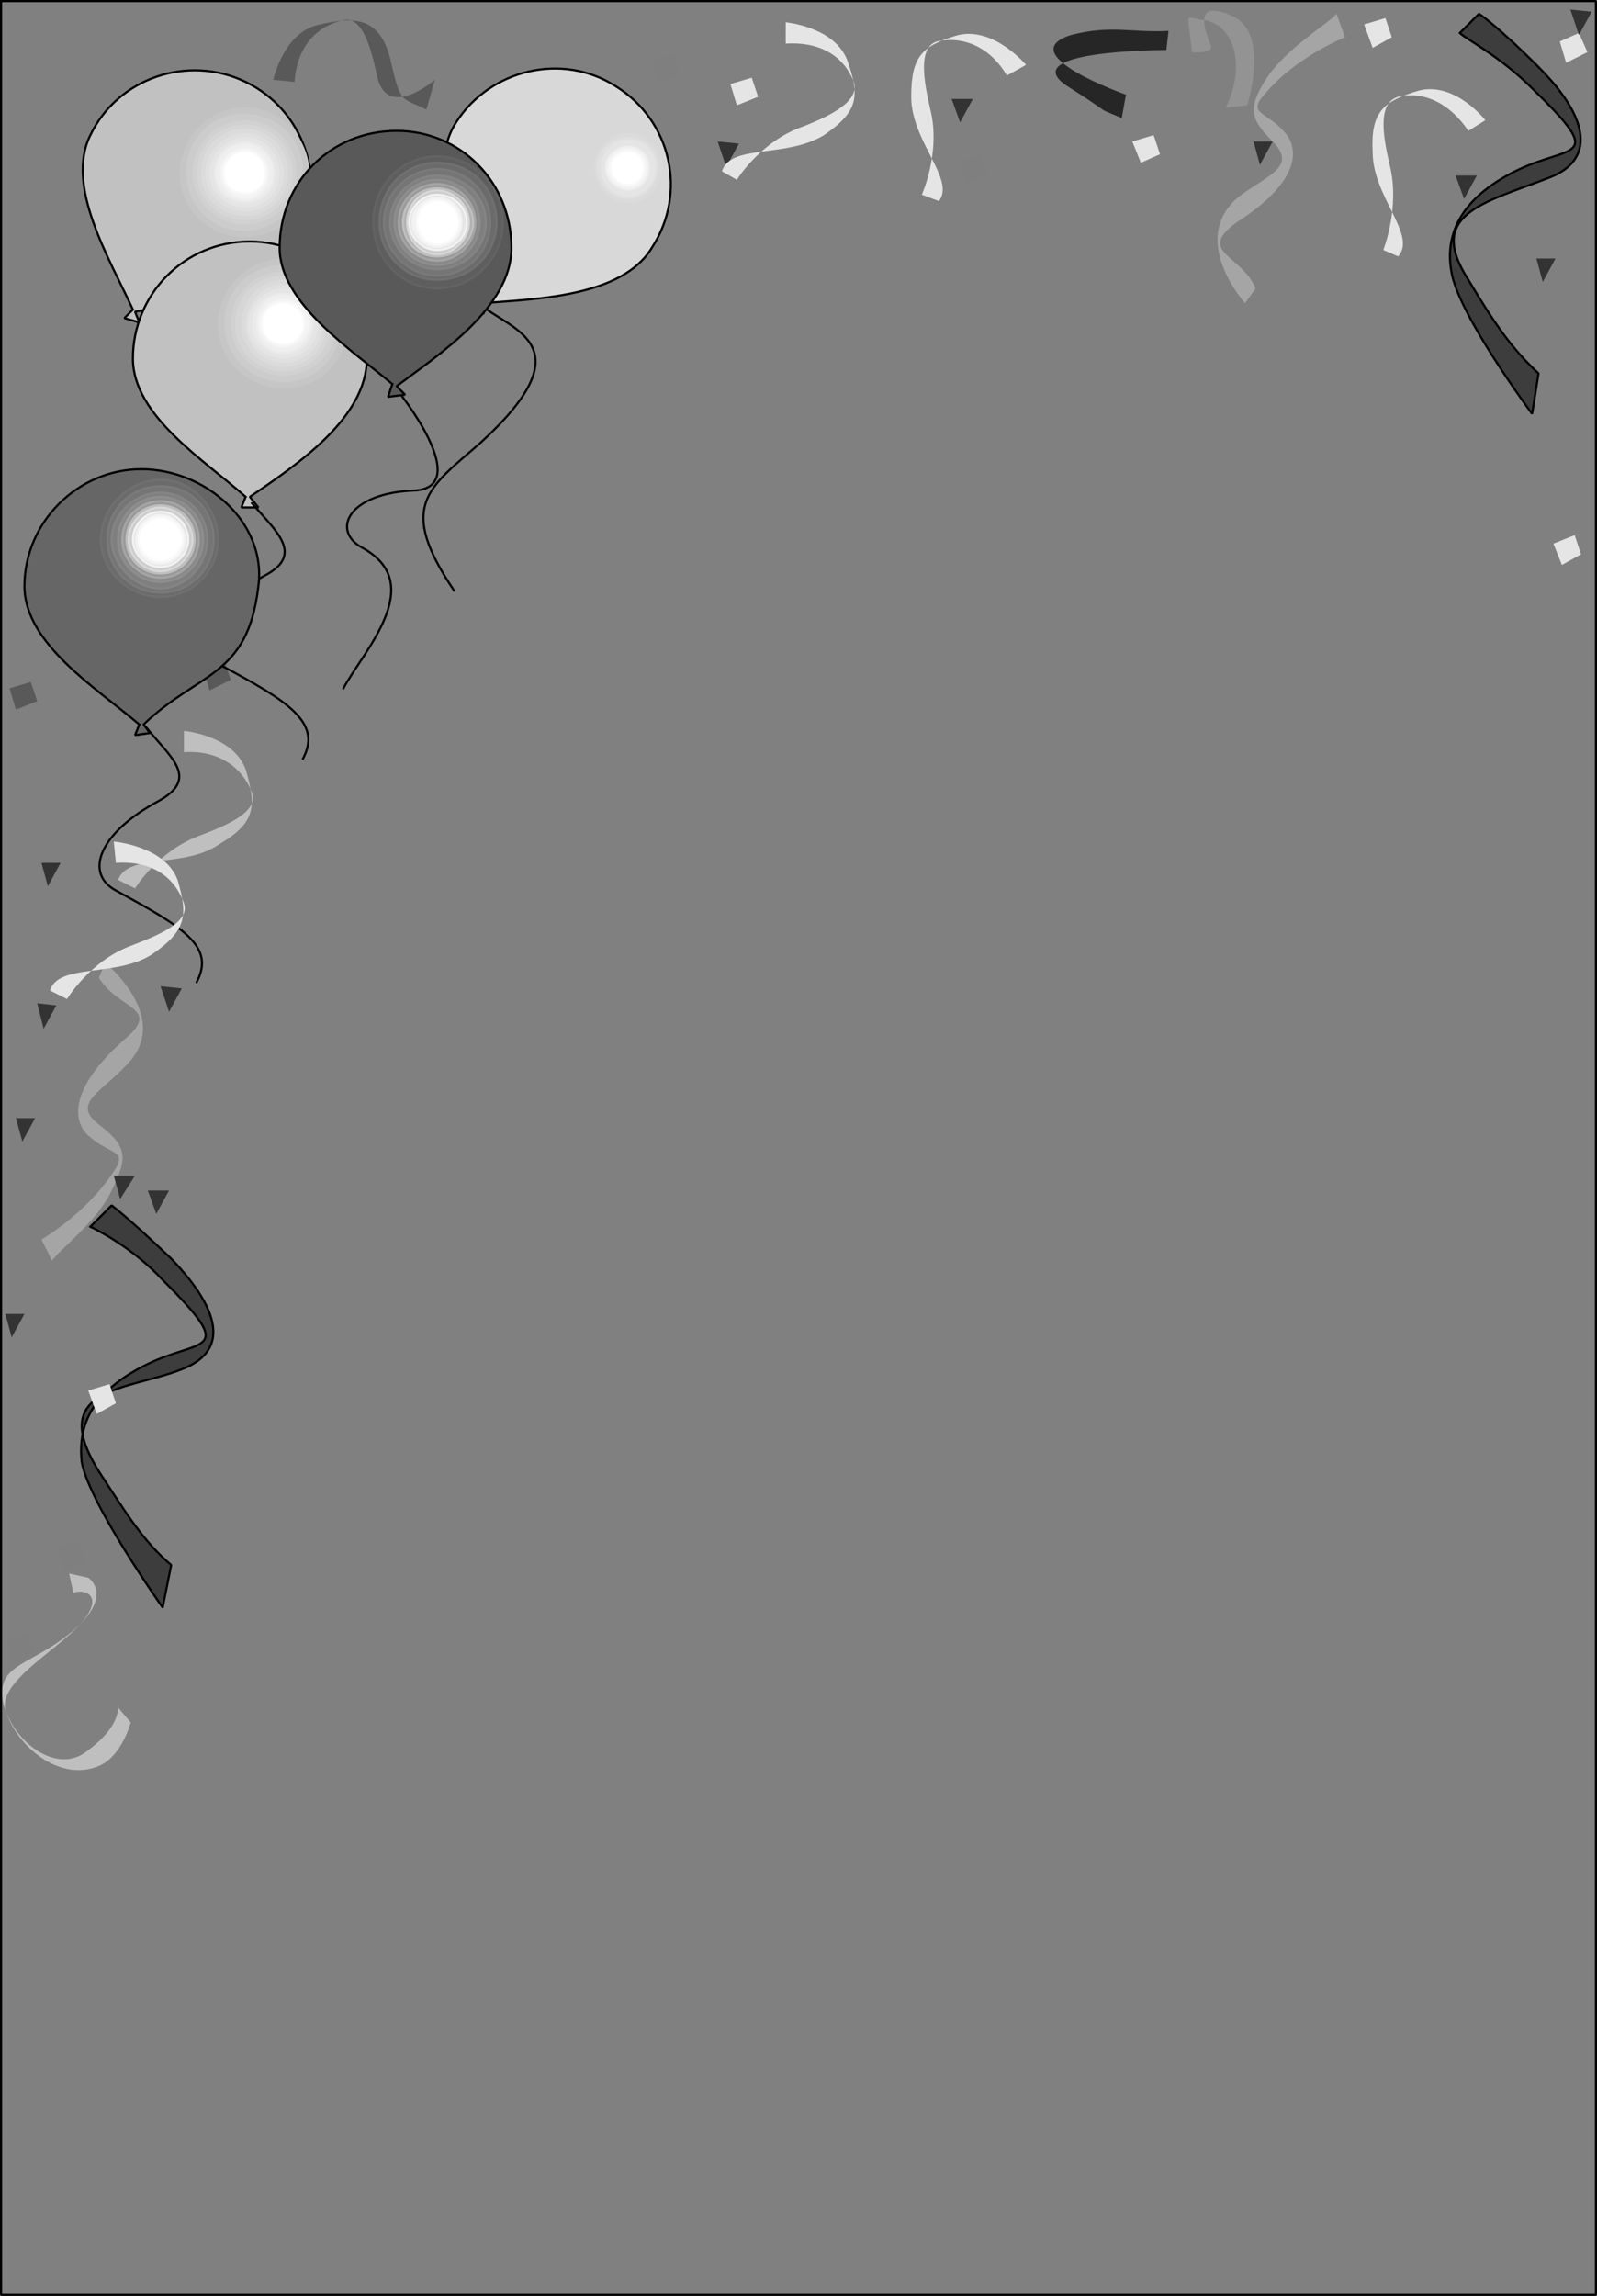 <svg xmlns="http://www.w3.org/2000/svg" width="751" height="1079" version="1.2"><rect width="100%" height="100%" fill="#808080" stroke="none"/><g fill="none" fill-rule="evenodd" stroke="#000" stroke-linecap="square" stroke-linejoin="bevel" font-family="'Sans Serif'" font-size="12.5" font-weight="400"><path fill="#eaeaea" fill-rule="nonzero" stroke="none" d="M295.5 90.5c6 0 12-5 12-12 0-6-6-11-12-11-7 0-12 5-12 11 0 7 5 12 12 12"/><path fill="#d8d8d8" fill-rule="nonzero" stroke-linecap="butt" stroke-linejoin="miter" stroke-miterlimit="2" d="M225.5 141.5c-8-25-26-61-11-84 16-25 50-33 75-17 26 16 34 50 17 76-14 23-54 24-80 26l1 5-7-3 5-3" vector-effect="non-scaling-stroke"/><path fill="#dbdbdb" fill-rule="nonzero" stroke="none" d="M295.5 95.5c9 0 16-8 16-17 0-8-7-16-16-16s-16 8-16 16c0 9 7 17 16 17"/><path fill="#e0e0e0" fill-rule="nonzero" stroke="none" d="M295.5 93.5c8 0 14-7 14-15s-6-14-14-14-15 6-15 14 7 15 15 15"/><path fill="#e5e5e5" fill-rule="nonzero" stroke="none" d="M295.5 92.5c7 0 13-6 13-14 0-7-6-13-13-13s-13 6-13 13c0 8 6 14 13 14"/><path fill="#efefef" fill-rule="nonzero" stroke="none" d="M295.5 89.5c6 0 10-5 10-11 0-5-4-10-10-10s-11 5-11 10c0 6 5 11 11 11"/><path fill="#f4f4f4" fill-rule="nonzero" stroke="none" d="M295.5 88.5c5 0 9-4 9-10 0-5-4-9-9-9s-10 4-10 9c0 6 5 10 10 10"/><path fill="#f9f9f9" fill-rule="nonzero" stroke="none" d="M295.5 87.5c5 0 8-4 8-9 0-4-3-8-8-8s-9 4-9 8c0 5 4 9 9 9"/><path fill="#fff" fill-rule="nonzero" stroke="none" d="M295.5 86.5c4 0 7-3 7-8 0-4-3-7-7-7s-8 3-8 7c0 5 4 8 8 8"/><path fill="#3d3d3d" fill-rule="nonzero" stroke-linecap="butt" stroke-linejoin="miter" stroke-miterlimit="2" d="m686.5 15.5 9-9s8 5 28 25c25 25 26 44 5 52-31 12-58 17-38 48 12 20 20 32 33 44l-3 19s-35-47-38-67c-3-17 4-34 30-47s44-4 8-39c-15-15-31-23-34-26" vector-effect="non-scaling-stroke"/><path fill="#bfbfbf" fill-rule="nonzero" stroke="none" d="m32.5 739.5 9 2s11 7-4 22c-21 20-40 17-36 37 5 19 26 34 40 22 15-11 14-20 14-20l6 7s-4 15-14 20c-19 9-40-9-45-26-3-13 23-27 35-40s3-17-3-15l-2-9"/><path fill="#7f7f7f" fill-rule="nonzero" stroke="none" d="m451.5 75.5 10-3 3 9-10 5-3-11"/><path fill="#333" fill-rule="nonzero" stroke="none" d="m337.5 66.5 10 1-6 11-4-12"/><path fill="#595959" fill-rule="nonzero" stroke="none" d="m95.5 313.5 10-3 3 9-10 5-3-11"/><path fill="#e5e5e5" fill-rule="nonzero" stroke="none" d="m532.5 66.5 10-3 3 9-9 4-4-10m-163-46v-10s23 2 29 18c6 17 5 24-11 35-18 11-44 4-48 17l7 4s11-18 31-25c13-5 27-12 24-21-5-13-17-19-32-18"/><path fill="#a5a5a5" fill-rule="nonzero" stroke="none" d="m24.5 592.5-5-10s21-12 34-32c7-10-2-8-11-16-9-7-10-23 16-46 18-15-3-14-12-29l3-7s32 26 10 48c-12 13-26 18-13 28s14 15 6 31c-7 15-25 28-28 33"/><path fill="#7f7f7f" fill-rule="nonzero" stroke="none" d="m306.5 28.5 10-3 3 9-10 5-3-11"/><path fill="#e5e5e5" fill-rule="nonzero" stroke="none" d="m343.5 39.5 10-3 3 9-10 4-3-10"/><path fill="#333" fill-rule="nonzero" stroke="none" d="M684.5 82.5h10l-6 11-4-11"/><path fill="#7f7f7f" fill-rule="nonzero" stroke="none" d="m27.5 727.5 10-3 3 9-10 5-3-11"/><path fill="#3d3d3d" fill-rule="nonzero" stroke-linecap="butt" stroke-linejoin="miter" stroke-miterlimit="2" d="m42.5 576.5 10-10s7 5 28 25c25 26 26 44 5 52-25 10-64 8-39 48 13 20 21 33 34 44l-4 20s-34-48-38-68c-2-17 4-33 30-46s44-4 8-40c-14-15-30-23-34-25" vector-effect="non-scaling-stroke"/><path fill="#e5e5e5" fill-rule="nonzero" stroke="none" d="m41.5 653.5 10-3 3 9-9 5-4-11"/><path fill="#333" fill-rule="nonzero" stroke="none" d="m75.5 463.5 10 1-6 11-4-12m-56-58h9l-6 11-3-11m34 147h10l-7 11-3-11m-46-27h9l-6 11-3-11"/><path fill="#a5a5a5" fill-rule="nonzero" stroke="none" d="m628.5 6.5 4 11s-23 9-38 27c-8 9 1 8 9 17 8 8 8 24-22 43-19 14 2 15 9 31l-5 7s-27-30-3-50c13-10 28-14 16-26-11-11-12-16-2-31 10-14 29-25 32-29"/><path fill="#333" fill-rule="nonzero" stroke="none" d="m17.5 471.5 9 1-6 11-3-12m52 88h10l-6 11-4-11m-67 58h9l-6 11-3-11"/><path fill="#7f7f7f" fill-rule="nonzero" stroke="none" d="m3.5 771.5 9-4 4 9-10 5-3-10"/><path fill="#595959" fill-rule="nonzero" stroke="none" d="m4.5 323.5 10-3 3 9-10 4-3-10"/><path fill="#262626" fill-rule="nonzero" stroke="none" d="m549.5 14.5-1 9s-75 0-45 18c22 14 10 8 24 14l2-11s-54-19-26-28c19-5 29-1 46-2"/><path fill="#939393" fill-rule="nonzero" stroke="none" d="M560.5 24.5c-2-21-4-16 6-15 13 2 20 20 10 41l10-1s11-34-7-42c-20-9-12 9-10 14 1 4-9 3-9 3"/><path fill="#e5e5e5" fill-rule="nonzero" stroke="none" d="m690.5 61.5 8-5s-14-18-31-14c-17 5-23 10-22 29 0 21 21 39 12 49l-7-3s8-20 3-40c-3-13-6-29 4-32 13-3 25 4 33 16m-49-50 10-3 3 9-9 5-4-11"/><path fill="#333" fill-rule="nonzero" stroke="none" d="M589.5 66.5h9l-6 11-3-11m-142-20h10l-6 11-4-11"/><path fill="#e5e5e5" fill-rule="nonzero" stroke="none" d="m733.5 19.5 9-4 4 9-10 5-3-10"/><path fill="#333" fill-rule="nonzero" stroke="none" d="M722.5 121.5h9l-6 11-3-11"/><path fill="#e5e5e5" fill-rule="nonzero" stroke="none" d="m730.5 255.5 10-4 3 9-9 5-4-10"/><path fill="#333" fill-rule="nonzero" stroke="none" d="m738.5 4.5 10 1-6 11-4-12"/><path fill="#c1c1c1" fill-rule="nonzero" stroke-linecap="butt" stroke-linejoin="miter" stroke-miterlimit="2" d="M62.5 145.5c-11-24-32-58-20-82 13-27 46-38 73-25s39 46 25 73c-12 25-51 30-77 35l2 5-7-2 4-4" vector-effect="non-scaling-stroke"/><path fill="#c6c6c6" fill-rule="nonzero" stroke="none" d="M115.5 111.5c16 0 30-13 30-30s-14-31-30-31c-17 0-31 14-31 31s14 30 31 30"/><path fill="#ccc" fill-rule="nonzero" stroke="none" d="M114.5 108.5c16 0 28-12 28-28 0-15-12-27-28-27-15 0-27 12-27 27 0 16 12 28 27 28"/><path fill="#d1d1d1" fill-rule="nonzero" stroke="none" d="M115.5 105.5c13 0 24-11 24-24 0-14-11-25-24-25-14 0-25 11-25 25 0 13 11 24 25 24"/><path fill="#d6d6d6" fill-rule="nonzero" stroke="none" d="M115.5 103.5c12 0 22-10 22-22 0-13-10-23-22-23-13 0-23 10-23 23 0 12 10 22 23 22"/><path fill="#dbdbdb" fill-rule="nonzero" stroke="none" d="M115.5 101.5c11 0 20-9 20-20 0-12-9-21-20-21-12 0-21 9-21 21 0 11 9 20 21 20"/><path fill="#e0e0e0" fill-rule="nonzero" stroke="none" d="M115.5 99.5c10 0 18-8 18-18s-8-19-18-19-19 9-19 19 9 18 19 18"/><path fill="#e5e5e5" fill-rule="nonzero" stroke="none" d="M115.5 97.5c9 0 16-7 16-16s-7-17-16-17-17 8-17 17 8 16 17 16"/><path fill="#eaeaea" fill-rule="nonzero" stroke="none" d="M115.5 95.5c8 0 14-6 14-14s-6-15-14-15c-9 0-15 7-15 15s6 14 15 14"/><path fill="#efefef" fill-rule="nonzero" stroke="none" d="M115.5 94.5c7 0 13-6 13-13 0-8-6-14-13-14-8 0-14 6-14 14 0 7 6 13 14 13"/><path fill="#f4f4f4" fill-rule="nonzero" stroke="none" d="M115.5 93.5c6 0 11-6 11-12 0-7-5-12-11-12-7 0-12 5-12 12 0 6 5 12 12 12"/><path fill="#f9f9f9" fill-rule="nonzero" stroke="none" d="M115.5 91.5c5 0 10-4 10-10s-5-11-10-11c-6 0-11 5-11 11s5 10 11 10"/><path fill="#fff" fill-rule="nonzero" stroke="none" d="M115.5 90.5c5 0 9-4 9-9 0-6-4-10-9-10-6 0-10 4-10 10 0 5 4 9 10 9"/><path stroke-linecap="butt" stroke-linejoin="miter" stroke-miterlimit="2" d="M184.5 180.5c11 13 35 48 11 50-32 1-40 19-25 27 31 17 0 49-9 66" vector-effect="non-scaling-stroke"/><path fill="#c1c1c1" fill-rule="nonzero" stroke-linecap="butt" stroke-linejoin="miter" stroke-miterlimit="2" d="M115.5 233.5c-19-17-53-38-53-65 0-30 24-55 55-55 30 0 55 25 55 55 0 28-33 50-55 65l4 5h-8l2-5" vector-effect="non-scaling-stroke"/><path stroke-linecap="butt" stroke-linejoin="miter" stroke-miterlimit="2" d="M118.5 236.5c11 13 25 24 6 34-28 15-35 34-21 42 32 17 48 27 39 44" vector-effect="non-scaling-stroke"/><path fill="#c6c6c6" fill-rule="nonzero" stroke="none" d="M133.5 182.5c17 0 30-13 30-30s-13-31-30-31-31 14-31 31 14 30 31 30"/><path fill="#ccc" fill-rule="nonzero" stroke="none" d="M133.5 179.5c15 0 27-12 27-28 0-15-12-27-27-27-16 0-28 12-28 27 0 16 12 28 28 28"/><path fill="#d1d1d1" fill-rule="nonzero" stroke="none" d="M133.5 176.5c13 0 25-11 25-24 0-14-12-25-25-25-14 0-25 11-25 25 0 13 11 24 25 24"/><path fill="#d6d6d6" fill-rule="nonzero" stroke="none" d="M133.5 174.5c12 0 22-10 22-22 0-13-10-23-22-23-13 0-23 10-23 23 0 12 10 22 23 22"/><path fill="#dbdbdb" fill-rule="nonzero" stroke="none" d="M133.5 172.5c11 0 20-9 20-20 0-12-9-21-20-21s-20 9-20 21c0 11 9 20 20 20"/><path fill="#e0e0e0" fill-rule="nonzero" stroke="none" d="M133.5 170.5c10 0 18-8 18-18s-8-19-18-19-18 9-18 19 8 18 18 18"/><path fill="#e5e5e5" fill-rule="nonzero" stroke="none" d="M133.5 168.5c9 0 16-7 16-16s-7-17-16-17-17 8-17 17 8 16 17 16"/><path fill="#eaeaea" fill-rule="nonzero" stroke="none" d="M133.5 166.5c8 0 14-6 14-14 0-9-6-15-14-15s-15 6-15 15c0 8 7 14 15 14"/><path fill="#efefef" fill-rule="nonzero" stroke="none" d="M133.5 165.5c7 0 13-6 13-13 0-8-6-14-13-14-8 0-13 6-13 14 0 7 5 13 13 13"/><path fill="#f4f4f4" fill-rule="nonzero" stroke="none" d="M133.5 163.5c6 0 12-5 12-11 0-7-6-12-12-12-7 0-12 5-12 12 0 6 5 11 12 11"/><path fill="#f9f9f9" fill-rule="nonzero" stroke="none" d="M133.5 162.5c6 0 10-5 10-10 0-6-4-11-10-11s-11 5-11 11c0 5 5 10 11 10"/><path fill="#fff" fill-rule="nonzero" stroke="none" d="M133.5 161.5c5 0 9-4 9-9 0-6-4-10-9-10-6 0-10 4-10 10 0 5 4 9 10 9"/><path fill="#666" fill-rule="nonzero" stroke-linecap="butt" stroke-linejoin="miter" stroke-miterlimit="2" d="M65.5 340.5c-20-17-54-38-54-65 0-30 25-55 55-55s59 25 55 55c-5 43-28 40-54 65l3 4-7 1 2-5" vector-effect="non-scaling-stroke"/><path stroke-linecap="butt" stroke-linejoin="miter" stroke-miterlimit="2" d="M68.5 341.5c11 14 26 24 6 35-28 15-35 34-20 42 31 17 47 26 38 43m132-320c11 13 55 18 1 67-24 21-39 29-12 69" vector-effect="non-scaling-stroke"/><path fill="#595959" fill-rule="nonzero" stroke-linecap="butt" stroke-linejoin="miter" stroke-miterlimit="2" d="M184.5 180.5c-19-16-53-38-53-64 0-31 24-55 55-55 30 0 54 24 54 55 0 28-34 50-54 65l4 4-8 1 2-6" vector-effect="non-scaling-stroke"/><path fill="#5e5e5e" fill-rule="nonzero" stroke="#636363" stroke-linecap="butt" stroke-linejoin="miter" stroke-miterlimit="2" d="M205.5 135.5c17 0 31-14 31-31s-14-31-31-31-30 14-30 31 13 31 30 31"/><path fill="#6b6b6b" fill-rule="nonzero" stroke="#707070" stroke-linecap="butt" stroke-linejoin="miter" stroke-miterlimit="2" d="M205.5 131.5c16 0 28-12 28-27 0-16-12-28-28-28-15 0-27 12-27 28 0 15 12 27 27 27"/><path fill="#757575" fill-rule="nonzero" stroke="#7a7a7a" stroke-linecap="butt" stroke-linejoin="miter" stroke-miterlimit="2" d="M205.5 129.5c14 0 25-11 25-25s-11-25-25-25c-13 0-25 11-25 25s12 25 25 25"/><path fill="#7f7f7f" fill-rule="nonzero" stroke="#848484" stroke-linecap="butt" stroke-linejoin="miter" stroke-miterlimit="2" d="M205.5 126.5c13 0 23-10 23-22s-10-22-23-22c-12 0-22 10-22 22s10 22 22 22"/><path fill="#898989" fill-rule="nonzero" stroke="#8e8e8e" stroke-linecap="butt" stroke-linejoin="miter" stroke-miterlimit="2" d="M205.5 124.5c11 0 20-9 20-20s-9-20-20-20-20 9-20 20 9 20 20 20"/><path fill="#999" fill-rule="nonzero" stroke="#a5a5a5" stroke-linecap="butt" stroke-linejoin="miter" stroke-miterlimit="2" d="M205.5 122.5c10 0 18-8 18-18s-8-18-18-18-18 8-18 18 8 18 18 18"/><path fill="#b2b2b2" fill-rule="nonzero" stroke="#bfbfbf" stroke-linecap="butt" stroke-linejoin="miter" stroke-miterlimit="2" d="M205.5 120.5c9 0 17-7 17-16s-8-16-17-16-16 7-16 16 7 16 16 16"/><path fill="#ccc" fill-rule="nonzero" stroke="#d8d8d8" stroke-linecap="butt" stroke-linejoin="miter" stroke-miterlimit="2" d="M205.5 119.5c8 0 15-7 15-15s-7-15-15-15-14 7-14 15 6 15 14 15" vector-effect="non-scaling-stroke"/><path fill="#e5e5e5" fill-rule="nonzero" stroke="#f2f2f2" stroke-linecap="butt" stroke-linejoin="miter" stroke-miterlimit="2" d="M205.5 117.5c8 0 14-6 14-13s-6-13-14-13c-7 0-13 6-13 13s6 13 13 13" vector-effect="non-scaling-stroke"/><path fill="#f2f2f2" fill-rule="nonzero" stroke="none" d="M205.5 116.5c7 0 12-5 12-12s-5-12-12-12c-6 0-12 5-12 12s6 12 12 12"/><path fill="#f9f9f9" fill-rule="nonzero" stroke="none" d="M205.5 115.5c6 0 11-5 11-11s-5-11-11-11-10 5-10 11 4 11 10 11"/><path fill="#fff" fill-rule="nonzero" stroke="none" d="M205.5 114.5c6 0 10-5 10-10s-4-10-10-10c-5 0-9 5-9 10s4 10 9 10"/><path fill="#bfbfbf" fill-rule="nonzero" stroke="none" d="M86.5 353.5v-10s23 2 29 18c5 17 5 25-12 35-17 12-43 4-48 17l8 4s11-18 31-25c13-5 27-11 24-20-5-13-17-20-32-19"/><path fill="#e5e5e5" fill-rule="nonzero" stroke="none" d="m54.5 405.5-1-10s24 2 30 18c5 17 4 24-12 35-17 11-44 4-48 17l8 4s11-18 30-25c13-5 28-11 25-20-5-14-17-20-32-19m419-370 9-5s-15-18-32-14c-17 5-22 10-22 29 0 21 21 39 13 49l-8-3s9-20 4-40c-3-13-6-29 3-32 14-3 26 4 33 16"/><path fill="#6b6b6b" fill-rule="nonzero" stroke="#707070" stroke-linecap="butt" stroke-linejoin="miter" stroke-miterlimit="2" d="M75.5 280.5c15 0 27-12 27-27s-12-28-27-28-28 13-28 28 13 27 28 27"/><path fill="#757575" fill-rule="nonzero" stroke="#7a7a7a" stroke-linecap="butt" stroke-linejoin="miter" stroke-miterlimit="2" d="M75.5 278.5c14 0 25-11 25-25s-11-25-25-25-25 11-25 25 11 25 25 25"/><path fill="#7f7f7f" fill-rule="nonzero" stroke="#848484" stroke-linecap="butt" stroke-linejoin="miter" stroke-miterlimit="2" d="M75.5 276.5c12 0 22-11 22-23s-10-22-22-22-23 10-23 22 11 23 23 23"/><path fill="#898989" fill-rule="nonzero" stroke="#8e8e8e" stroke-linecap="butt" stroke-linejoin="miter" stroke-miterlimit="2" d="M75.5 273.5c11 0 20-9 20-20s-9-20-20-20-20 9-20 20 9 20 20 20"/><path fill="#999" fill-rule="nonzero" stroke="#a5a5a5" stroke-linecap="butt" stroke-linejoin="miter" stroke-miterlimit="2" d="M75.5 271.5c10 0 18-8 18-18s-8-18-18-18-18 8-18 18 8 18 18 18"/><path fill="#b2b2b2" fill-rule="nonzero" stroke="#bfbfbf" stroke-linecap="butt" stroke-linejoin="miter" stroke-miterlimit="2" d="M75.5 269.5c9 0 16-7 16-16s-7-16-16-16-16 7-16 16 7 16 16 16"/><path fill="#ccc" fill-rule="nonzero" stroke="#d8d8d8" stroke-linecap="butt" stroke-linejoin="miter" stroke-miterlimit="2" d="M75.5 268.5c8 0 15-7 15-15s-7-15-15-15-15 7-15 15 7 15 15 15" vector-effect="non-scaling-stroke"/><path fill="#e5e5e5" fill-rule="nonzero" stroke="#f2f2f2" stroke-linecap="butt" stroke-linejoin="miter" stroke-miterlimit="2" d="M75.5 266.5c7 0 13-6 13-13s-6-13-13-13-13 6-13 13 6 13 13 13" vector-effect="non-scaling-stroke"/><path fill="#f2f2f2" fill-rule="nonzero" stroke="none" d="M75.5 265.5c6 0 12-5 12-12 0-6-6-12-12-12-7 0-12 6-12 12 0 7 5 12 12 12"/><path fill="#f9f9f9" fill-rule="nonzero" stroke="none" d="M75.5 264.5c6 0 11-5 11-11s-5-11-11-11-11 5-11 11 5 11 11 11"/><path fill="#fff" fill-rule="nonzero" stroke="none" d="M75.5 263.5c5 0 10-5 10-10s-5-10-10-10-10 5-10 10 5 10 10 10"/><path fill="#595959" fill-rule="nonzero" stroke="none" d="m138.5 38.5-10-1s5-23 22-26c17-4 28-3 33 16 5 22 5 18 17 24l4-14s-22 19-27-1c-3-14-7-29-16-27-14 3-22 14-23 29"/><path stroke-linecap="butt" d="M.5.5h750v1078H.5V.5" vector-effect="non-scaling-stroke"/></g></svg>
